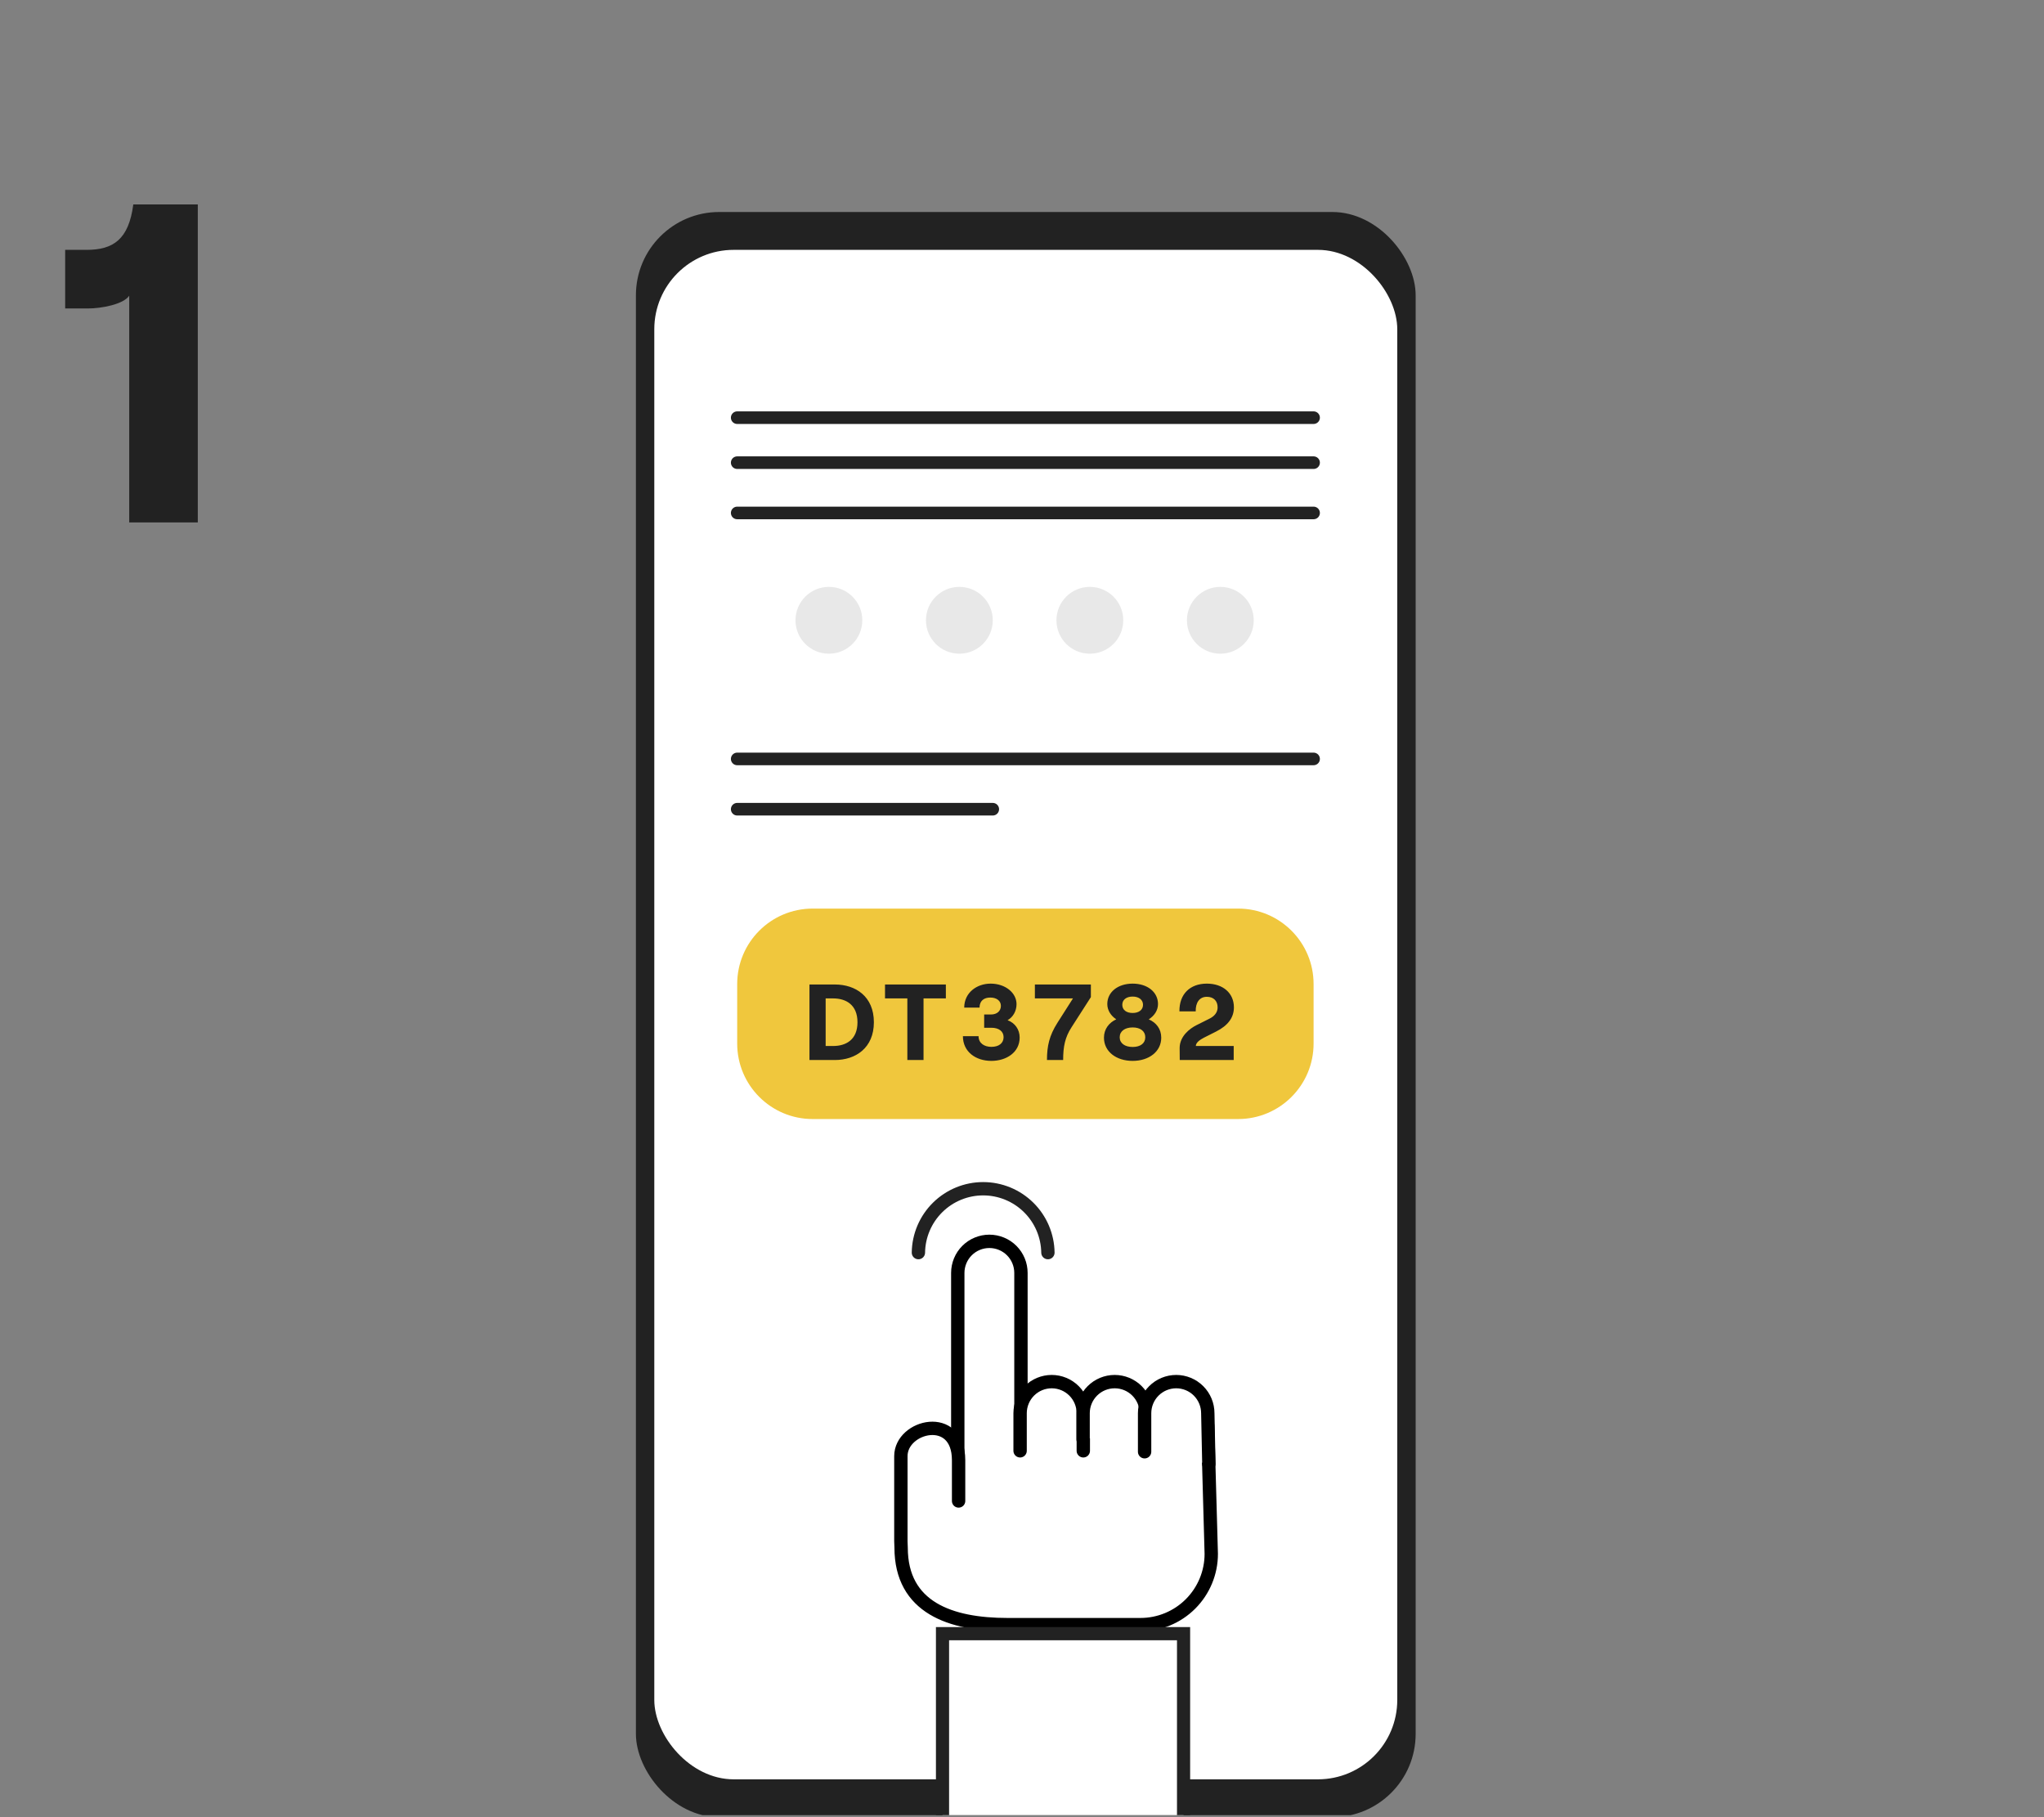 <svg width="270" height="240" viewBox="0 0 270 240" fill="none" xmlns="http://www.w3.org/2000/svg">
<rect x="0" y="0" width="270" height="240" fill="#808080" stroke="none"/>
<path d="M26.128 27V69H17.068V39.06C16.288 40.2 13.408 40.74 11.608 40.74H8.608V33H11.428C14.968 33 17.008 31.62 17.608 27H26.128Z" fill="#222222"/>
<g clip-path="url(#clip0_2518_297)">
<rect x="84" y="28" width="103" height="212" rx="11" fill="#222222"/>
<rect x="86.429" y="33" width="98.141" height="202" rx="10.481" fill="white"/>
<path d="M163.551 120H107.345C101.841 120 97.379 124.462 97.379 129.966V137.828C97.379 143.332 101.841 147.794 107.345 147.794H163.551C169.055 147.794 173.517 143.332 173.517 137.828V129.966C173.517 124.462 169.055 120 163.551 120Z" fill="#F0C73D"/>
<path d="M161.199 86.336C163.637 86.336 165.612 84.36 165.612 81.923C165.612 79.486 163.637 77.51 161.199 77.51C158.762 77.51 156.786 79.486 156.786 81.923C156.786 84.36 158.762 86.336 161.199 86.336Z" fill="#E8E8E8"/>
<path d="M109.492 86.336C111.93 86.336 113.905 84.36 113.905 81.923C113.905 79.486 111.93 77.51 109.492 77.51C107.055 77.51 105.079 79.486 105.079 81.923C105.079 84.36 107.055 86.336 109.492 86.336Z" fill="#E8E8E8"/>
<path d="M126.726 86.336C129.164 86.336 131.139 84.36 131.139 81.923C131.139 79.486 129.164 77.51 126.726 77.51C124.289 77.51 122.313 79.486 122.313 81.923C122.313 84.36 124.289 86.336 126.726 86.336Z" fill="#E8E8E8"/>
<path d="M143.963 86.336C146.4 86.336 148.376 84.36 148.376 81.923C148.376 79.486 146.4 77.51 143.963 77.51C141.526 77.51 139.55 79.486 139.55 81.923C139.55 84.36 141.526 86.336 143.963 86.336Z" fill="#E8E8E8"/>
<path d="M97.379 55.162H173.517" stroke="#222222" stroke-width="1.663" stroke-miterlimit="10" stroke-linecap="round"/>
<path d="M97.379 61.105H173.517" stroke="#222222" stroke-width="1.663" stroke-miterlimit="10" stroke-linecap="round"/>
<path d="M97.379 67.746H173.517" stroke="#222222" stroke-width="1.663" stroke-miterlimit="10" stroke-linecap="round"/>
<path d="M97.379 100.233H173.517" stroke="#222222" stroke-width="1.663" stroke-miterlimit="10" stroke-linecap="round"/>
<path d="M97.379 106.874H131.139" stroke="#222222" stroke-width="1.663" stroke-miterlimit="10" stroke-linecap="round"/>
<path d="M106.926 140V130.024H110.275C113.026 130.024 115.434 131.606 115.434 135.012C115.434 138.404 113.026 140 110.275 140H106.926ZM109.064 138.147H110.062C111.7 138.147 113.268 137.364 113.268 135.012C113.268 132.661 111.7 131.863 110.062 131.863H109.064V138.147ZM119.855 140V131.863H116.905V130.024H124.943V131.863H121.993V140H119.855ZM130.958 140.114C128.877 140.114 127.195 138.903 127.195 136.851H129.262C129.262 137.791 130.031 138.261 130.958 138.261C131.941 138.261 132.568 137.777 132.568 136.979C132.568 136.209 131.941 135.739 130.958 135.739H130.003V133.986H130.915C131.699 133.986 132.212 133.516 132.212 132.846C132.212 132.176 131.642 131.749 130.815 131.749C130.003 131.749 129.404 132.148 129.39 133.074H127.366C127.381 131.079 129.048 129.91 130.858 129.91C132.81 129.91 134.278 131.136 134.278 132.618C134.278 133.544 133.808 134.342 133.095 134.741C134.064 135.098 134.691 135.953 134.691 137.036C134.691 138.974 132.953 140.114 130.958 140.114ZM138.298 140C138.298 138.147 138.612 136.765 139.68 135.083L141.732 131.863H136.702V130.024H144.098V131.692L141.547 135.668C140.678 137.007 140.436 138.233 140.436 140H138.298ZM149.616 140.114C147.45 140.114 145.826 138.888 145.826 137.05C145.826 135.896 146.51 135.055 147.45 134.627C146.766 134.171 146.267 133.459 146.267 132.604C146.267 131.036 147.65 129.91 149.616 129.91C151.583 129.91 152.965 131.036 152.965 132.604C152.965 133.459 152.467 134.171 151.74 134.627C152.737 135.055 153.393 135.896 153.393 137.05C153.393 138.888 151.768 140.114 149.616 140.114ZM149.616 133.787C150.443 133.787 150.985 133.373 150.985 132.704C150.985 132.048 150.443 131.62 149.616 131.62C148.776 131.62 148.248 132.048 148.248 132.704C148.248 133.373 148.776 133.787 149.616 133.787ZM149.616 138.276C150.643 138.276 151.284 137.791 151.284 136.993C151.284 136.195 150.643 135.696 149.616 135.696C148.59 135.696 147.906 136.195 147.906 136.993C147.906 137.791 148.59 138.276 149.616 138.276ZM155.795 133.573C155.767 131.293 157.192 129.91 159.415 129.91C161.539 129.91 162.992 131.15 162.992 133.046C162.992 134.399 162.208 135.454 160.612 136.252L159.03 137.05C158.546 137.307 157.962 137.677 157.962 138.147H162.964V140H155.838L155.824 138.418C155.824 136.865 157.149 135.839 158.076 135.383L159.7 134.57C160.427 134.228 160.84 133.715 160.84 133.046C160.84 132.205 160.313 131.649 159.415 131.649C158.432 131.649 157.919 132.433 157.947 133.573H155.795Z" fill="#222222"/>
<path d="M121.316 165.436C121.347 163.188 122.262 161.043 123.862 159.464C125.463 157.885 127.621 157 129.869 157C132.118 157 134.275 157.885 135.876 159.464C137.477 161.043 138.392 163.188 138.423 165.436" stroke="#222222" stroke-width="1.76" stroke-miterlimit="10" stroke-linecap="round"/>
<path d="M126.803 191.043L136.002 182.765L156.053 190.579L125.595 199.426L126.803 191.043Z" fill="white"/>
<path d="M126.517 193.799V168.119C126.517 167.571 126.624 167.028 126.834 166.522C127.043 166.016 127.35 165.555 127.738 165.168C128.125 164.78 128.586 164.473 129.092 164.264C129.598 164.054 130.141 163.947 130.689 163.947C131.237 163.947 131.78 164.054 132.286 164.264C132.793 164.473 133.253 164.78 133.641 165.168C134.028 165.555 134.335 166.016 134.545 166.522C134.754 167.028 134.862 167.571 134.861 168.119V188.621" fill="white"/>
<path d="M126.517 193.799V168.119C126.517 167.571 126.624 167.028 126.834 166.522C127.043 166.016 127.35 165.555 127.738 165.168C128.125 164.78 128.586 164.473 129.092 164.264C129.598 164.054 130.141 163.947 130.689 163.947C131.237 163.947 131.78 164.054 132.286 164.264C132.793 164.473 133.253 164.78 133.641 165.168C134.028 165.555 134.335 166.016 134.545 166.522C134.754 167.028 134.862 167.571 134.861 168.119V188.621" stroke="black" stroke-width="1.764" stroke-miterlimit="10" stroke-linecap="round"/>
<path d="M126.625 198.236V192.855C126.625 186.43 119 188.276 119 192.316V193.371V203.541C119 203.744 119.031 204.37 119.031 204.388C119.031 212.326 125.571 214.57 133.072 214.57H150.651C153.13 214.57 155.508 213.585 157.262 211.832C159.015 210.079 160 207.701 160 205.221L159.526 188.263" fill="white"/>
<path d="M126.625 198.236V192.855C126.625 186.43 119 188.276 119 192.316V193.371V203.541C119 203.744 119.031 204.37 119.031 204.388C119.031 212.326 125.571 214.57 133.072 214.57H150.651C153.13 214.57 155.508 213.585 157.262 211.832C159.015 210.079 160 207.701 160 205.221L159.526 188.263" stroke="black" stroke-width="1.764" stroke-miterlimit="10" stroke-linecap="round"/>
<path d="M134.749 191.611V186.646C134.75 185.539 135.191 184.478 135.974 183.695C136.757 182.913 137.819 182.474 138.925 182.474C140.032 182.475 141.092 182.915 141.874 183.697C142.656 184.479 143.096 185.539 143.097 186.646V191.611" fill="white"/>
<path d="M134.749 191.611V186.646C134.75 185.539 135.191 184.478 135.974 183.695C136.757 182.913 137.819 182.474 138.925 182.474C140.032 182.475 141.092 182.915 141.874 183.697C142.656 184.479 143.096 185.539 143.097 186.646V191.611" stroke="black" stroke-width="1.764" stroke-miterlimit="10" stroke-linecap="round"/>
<path d="M143.071 190.096V186.646C143.071 185.539 143.511 184.478 144.293 183.696C145.076 182.913 146.137 182.474 147.243 182.474C148.35 182.474 149.411 182.913 150.193 183.696C150.976 184.478 151.415 185.539 151.415 186.646V188.852" fill="white"/>
<path d="M143.071 190.096V186.646C143.071 185.539 143.511 184.478 144.293 183.696C145.076 182.913 146.137 182.474 147.243 182.474C148.35 182.474 149.411 182.913 150.193 183.696C150.976 184.478 151.415 185.539 151.415 186.646V188.852" stroke="black" stroke-width="1.764" stroke-miterlimit="10" stroke-linecap="round"/>
<path d="M159.684 193.338L159.543 186.645C159.542 185.539 159.102 184.479 158.32 183.697C157.538 182.915 156.477 182.475 155.371 182.474C154.264 182.474 153.203 182.913 152.42 183.695C151.636 184.478 151.196 185.539 151.195 186.645V191.737" fill="white"/>
<path d="M159.684 193.338L159.543 186.645C159.542 185.539 159.102 184.479 158.32 183.697C157.538 182.915 156.477 182.475 155.371 182.474C154.264 182.474 153.203 182.913 152.42 183.695C151.636 184.478 151.196 185.539 151.195 186.645V191.737" stroke="black" stroke-width="1.764" stroke-miterlimit="10" stroke-linecap="round"/>
<path d="M124.5 215.763H156.342V264.105C156.342 272.898 149.214 280.026 140.421 280.026C131.628 280.026 124.5 272.898 124.5 264.105V215.763Z" fill="white" stroke="#222222" stroke-width="1.737"/>
</g>
<defs>
<clipPath id="clip0_2518_297">
<rect width="110.043" height="211.73" fill="white" transform="translate(80 28)"/>
</clipPath>
</defs>
</svg>
